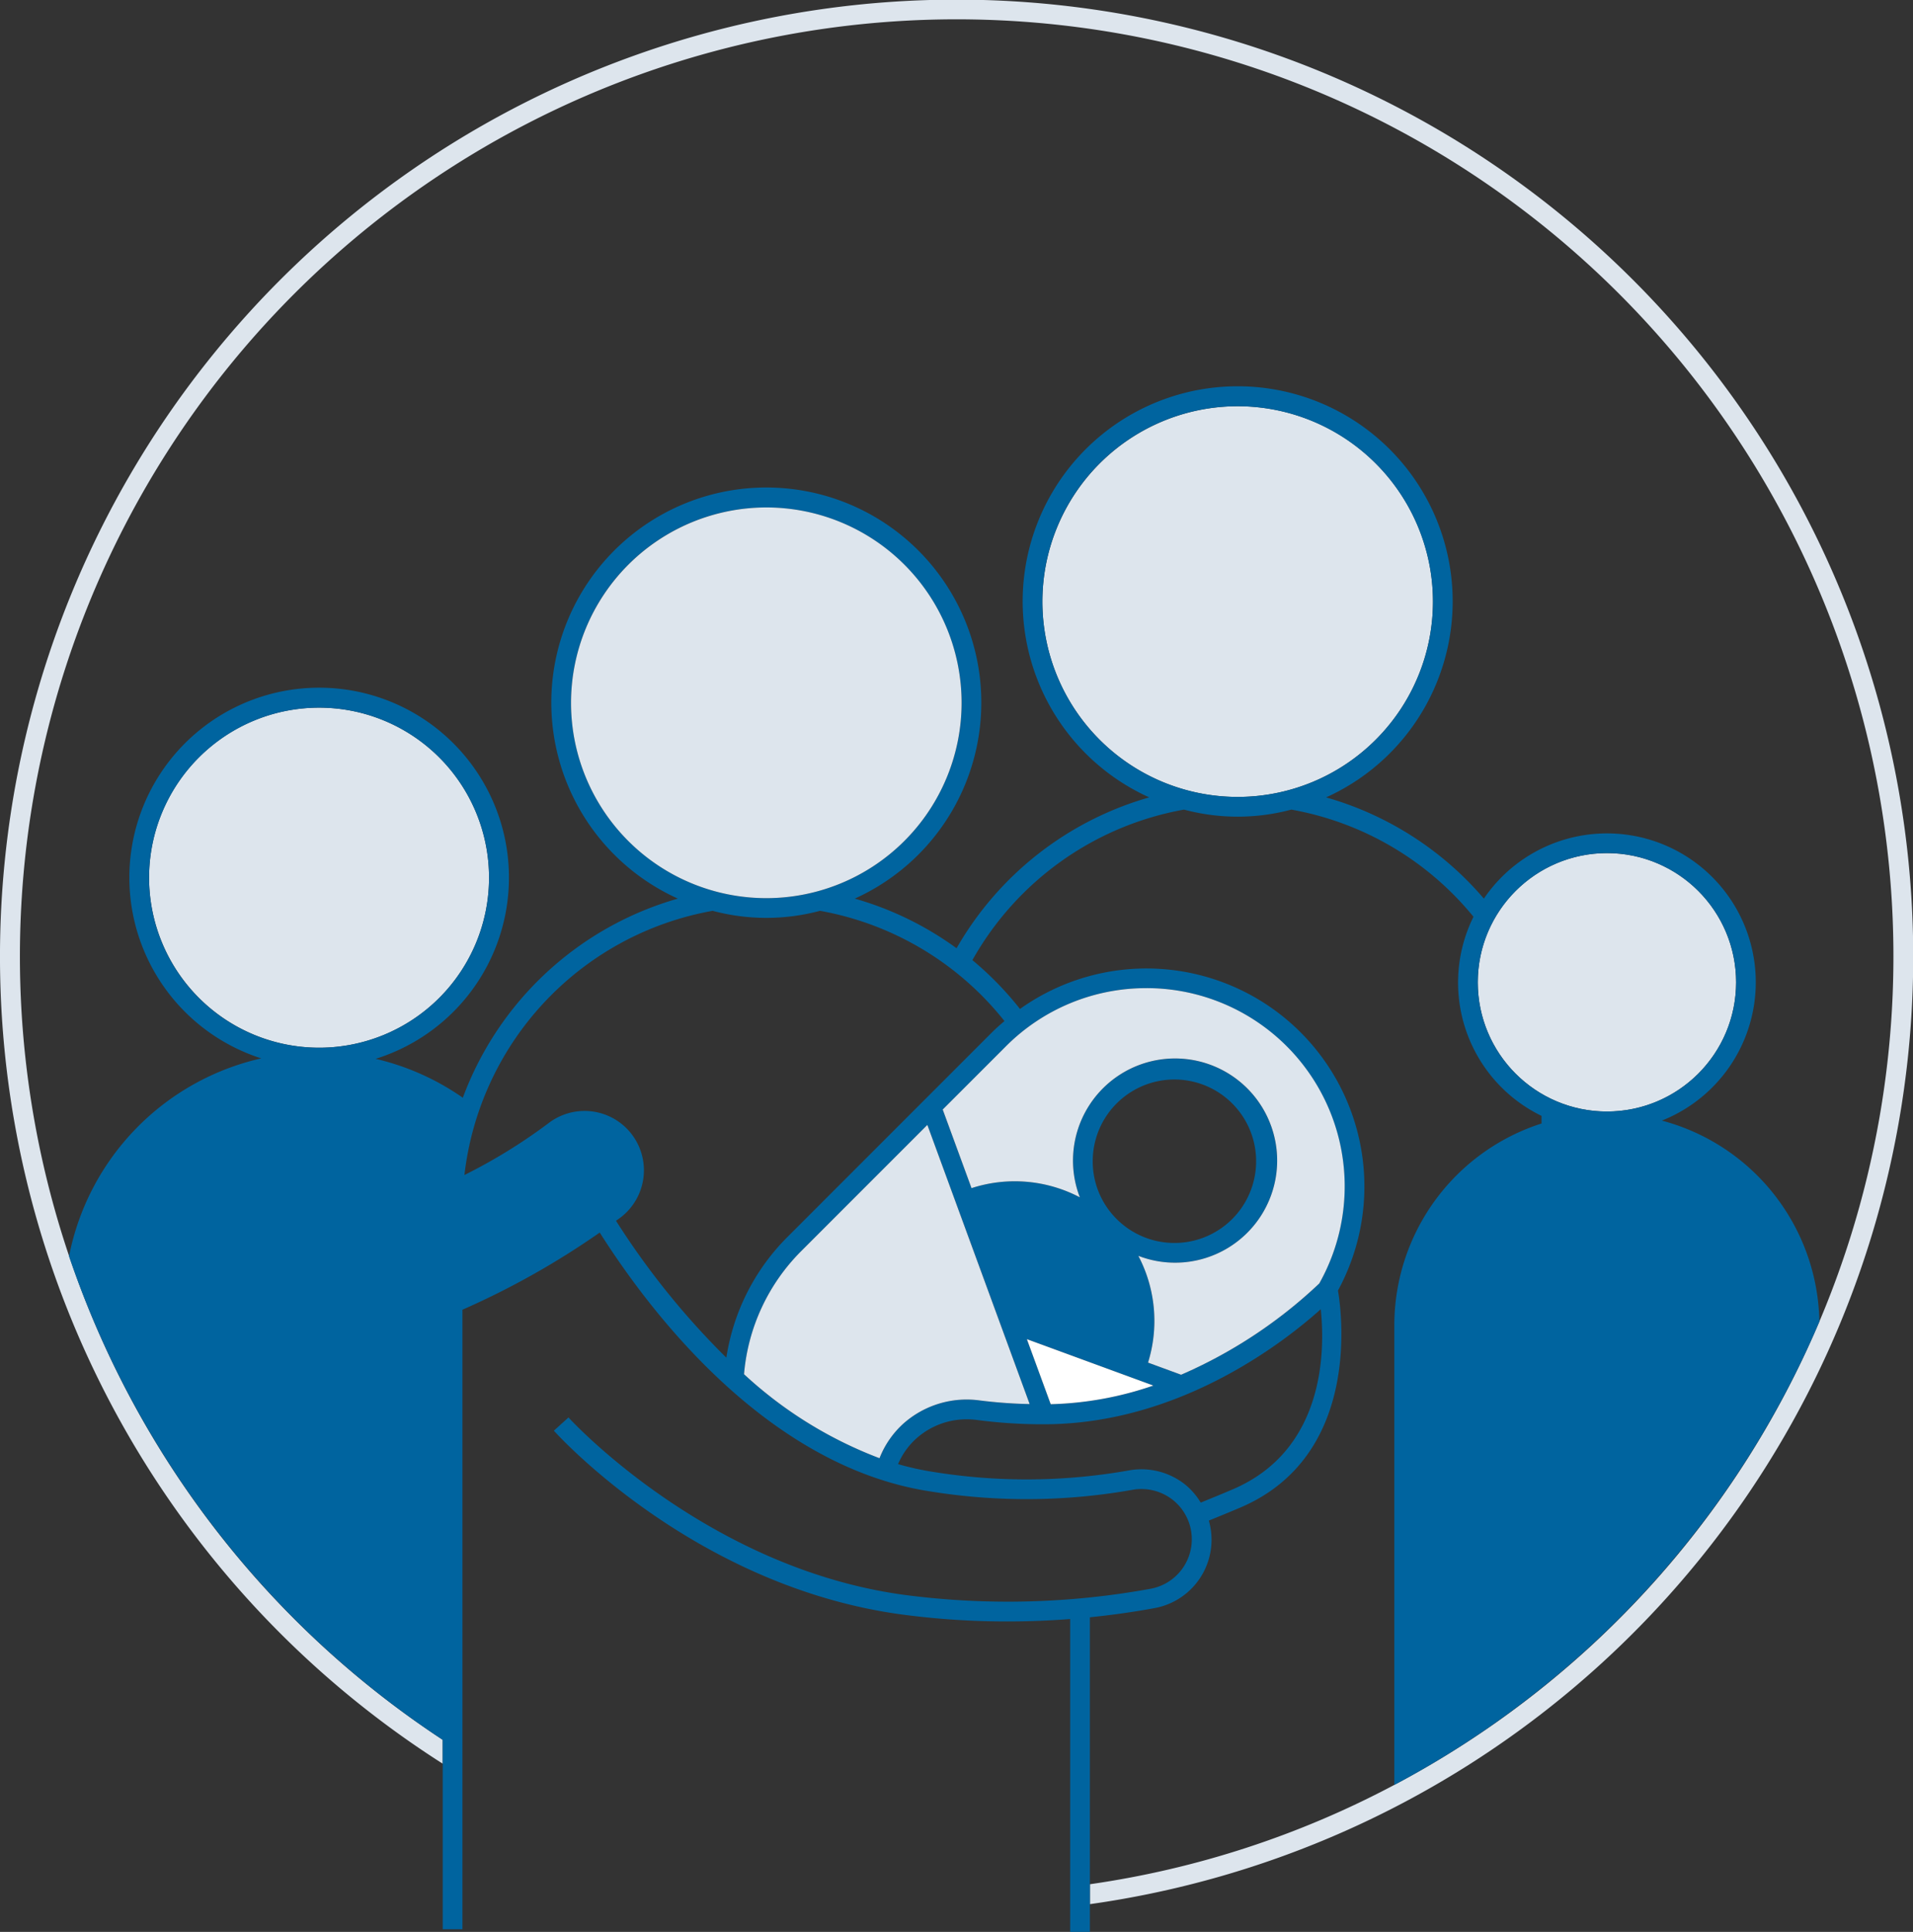 <?xml version="1.0" encoding="UTF-8"?> <svg xmlns="http://www.w3.org/2000/svg" viewBox="0 0 97 97.926"><rect x="0" y="0" width="97" height="97.926" fill="#333333" stroke="none"/><g id="Layer_2" data-name="Layer 2"><g id="Layer_1-2" data-name="Layer 1"><path d="M48.5,1A47.472,47.472,0,0,0,3.501,63.678a12.819,12.819,0,0,1,9.746-10.03,9.615,9.615,0,1,1,5.799.023,12.786,12.786,0,0,1,4.422,1.973A16.433,16.433,0,0,1,34.372,45.55a10.902,10.902,0,1,1,8.969,0,16.357,16.357,0,0,1,5.161,2.516,16.453,16.453,0,0,1,9.77-7.647,10.902,10.902,0,1,1,8.968,0,16.435,16.435,0,0,1,8,5.131,7.545,7.545,0,1,1,9.025,11.251A10.74,10.74,0,0,1,92.253,66.99,47.499,47.499,0,0,0,48.5,1Z" style="fill:none"></path><path d="M52.855,30.493a9.902,9.902,0,1,0,9.902-9.902A9.914,9.914,0,0,0,52.855,30.493Z" style="fill:#dde5ed"></path><path d="M16.178,53.108a8.619,8.619,0,1,0-8.619-8.619A8.629,8.629,0,0,0,16.178,53.108Z" style="fill:#dde5ed"></path><circle cx="81.481" cy="49.792" r="6.549" style="fill:#dde5ed"></circle><path d="M22.448,88.19A47.499,47.499,0,1,1,70.7,90.475,47.126,47.126,0,0,1,55.265,95.51v1.01A48.506,48.506,0,1,0,22.448,89.4Z" style="fill:#dde5ed"></path><polygon points="54.765 97.926 54.765 97.926 54.693 97.926 54.765 97.926" style="fill:#fff"></polygon><path d="M23.448,66.389A40.972,40.972,0,0,0,30.41,62.477c2.553,4.031,8.485,11.847,16.736,13.118a30.744,30.744,0,0,0,10.246-.072,2.575,2.575,0,0,1,2.09.517,2.55,2.55,0,0,1-1.115,4.488,40.253,40.253,0,0,1-12.446.324C35.846,79.517,28.896,71.928,28.826,71.85l-.742.67c.291.323,7.256,7.939,17.705,9.325a40.234,40.234,0,0,0,5.276.345c1.132,0,2.203-.047,3.199-.123V97.926h1V81.978c1.244-.126,2.35-.293,3.283-.465a3.522,3.522,0,0,0,2.748-4.436c.528-.215,1.056-.43,1.605-.664,6.085-2.6,5.144-9.809,4.943-10.998A11.05,11.05,0,0,0,51.719,51.143a16.507,16.507,0,0,0-2.413-2.475,15.436,15.436,0,0,1,10.73-7.63,10.53,10.53,0,0,0,5.443,0,15.418,15.418,0,0,1,9.235,5.432A7.511,7.511,0,0,0,78.165,56.563v.386A10.747,10.747,0,0,0,70.7,67.168V90.475A47.793,47.793,0,0,0,92.253,66.99a10.74,10.74,0,0,0-7.987-10.188A7.545,7.545,0,1,0,75.241,45.55a16.435,16.435,0,0,0-8-5.131,10.902,10.902,0,1,0-8.968,0,16.453,16.453,0,0,0-9.77,7.647A16.357,16.357,0,0,0,43.341,45.55a10.902,10.902,0,1,0-8.969,0A16.433,16.433,0,0,0,23.468,55.644a12.786,12.786,0,0,0-4.422-1.973,9.624,9.624,0,1,0-5.799-.023A12.819,12.819,0,0,0,3.501,63.678,47.715,47.715,0,0,0,22.448,88.19v9.602h1Zm.101-6.829A15.395,15.395,0,0,1,36.135,46.168a10.532,10.532,0,0,0,5.444,0,15.413,15.413,0,0,1,9.353,5.589c-.212.182-.424.364-.625.565L39.92,62.709A10.986,10.986,0,0,0,36.83,68.82a39.496,39.496,0,0,1-5.594-6.939c.075-.056.164-.118.236-.172a3.008,3.008,0,1,0-3.661-4.775A27.562,27.562,0,0,1,23.549,59.56Zm25.21-23.936a9.902,9.902,0,1,1-9.902-9.902A9.914,9.914,0,0,1,48.759,35.624Zm13.75,39.868c-.557.238-1.092.457-1.626.673a3.502,3.502,0,0,0-.777-.905,3.564,3.564,0,0,0-2.898-.72,29.663,29.663,0,0,1-9.91.066,14.409,14.409,0,0,1-1.761-.391A3.675,3.675,0,0,1,46.5,72.883a3.824,3.824,0,0,1,2.52-.94,4.026,4.026,0,0,1,.519.034,25.338,25.338,0,0,0,3.394.218c6.853,0,12.171-4.156,14.037-5.832C67.19,68.454,67.187,73.494,62.509,75.492Zm-9.232-4.314-1.208-3.296L58.48,70.233A17.252,17.252,0,0,1,53.277,71.178Zm2.13-12.315a4.143,4.143,0,1,1,1.214,2.929A4.115,4.115,0,0,1,55.407,58.863ZM66.895,65.058a24.16,24.16,0,0,1-7.006,4.627L58.212,69.07a7.095,7.095,0,0,0-.491-5.411,5.175,5.175,0,1,0-2.967-2.967,7.096,7.096,0,0,0-5.492-.465l-1.461-3.985,3.212-3.212A10.056,10.056,0,0,1,66.895,65.058Zm-26.268-1.642L47.022,57.02,52.21,71.171a23.967,23.967,0,0,1-2.536-.185A4.835,4.835,0,0,0,45.842,72.13a4.649,4.649,0,0,0-1.245,1.786,21.112,21.112,0,0,1-6.87-4.258A10.011,10.011,0,0,1,40.627,63.416ZM72.659,30.493a9.902,9.902,0,1,1-9.901-9.902A9.913,9.913,0,0,1,72.659,30.493Zm8.822,12.75a6.549,6.549,0,1,1-6.549,6.549A6.556,6.556,0,0,1,81.481,43.243ZM16.178,35.87a8.619,8.619,0,1,1-8.619,8.619A8.629,8.629,0,0,1,16.178,35.87Z" style="fill:#00649f"></path><path d="M28.954,35.624a9.902,9.902,0,1,0,9.902-9.902A9.914,9.914,0,0,0,28.954,35.624Z" style="fill:#dde5ed"></path><path d="M58.126,50.088a10.028,10.028,0,0,0-7.113,2.941l-3.212,3.212,1.461,3.985a7.096,7.096,0,0,1,5.492.465,5.176,5.176,0,1,1,2.967,2.967,7.095,7.095,0,0,1,.491,5.411l1.677.615a24.16,24.16,0,0,0,7.006-4.627,10.047,10.047,0,0,0-8.769-14.97Z" style="fill:#dde5ed"></path><path d="M52.069,67.882l1.208,3.296a17.252,17.252,0,0,0,5.202-.945Z" style="fill:#fff"></path><path d="M45.842,72.13a4.835,4.835,0,0,1,3.831-1.144,23.967,23.967,0,0,0,2.536.185L47.022,57.02l-6.395,6.396a10.011,10.011,0,0,0-2.901,6.241,21.112,21.112,0,0,0,6.87,4.258A4.649,4.649,0,0,1,45.842,72.13Z" style="fill:#dde5ed"></path></g></g></svg> 